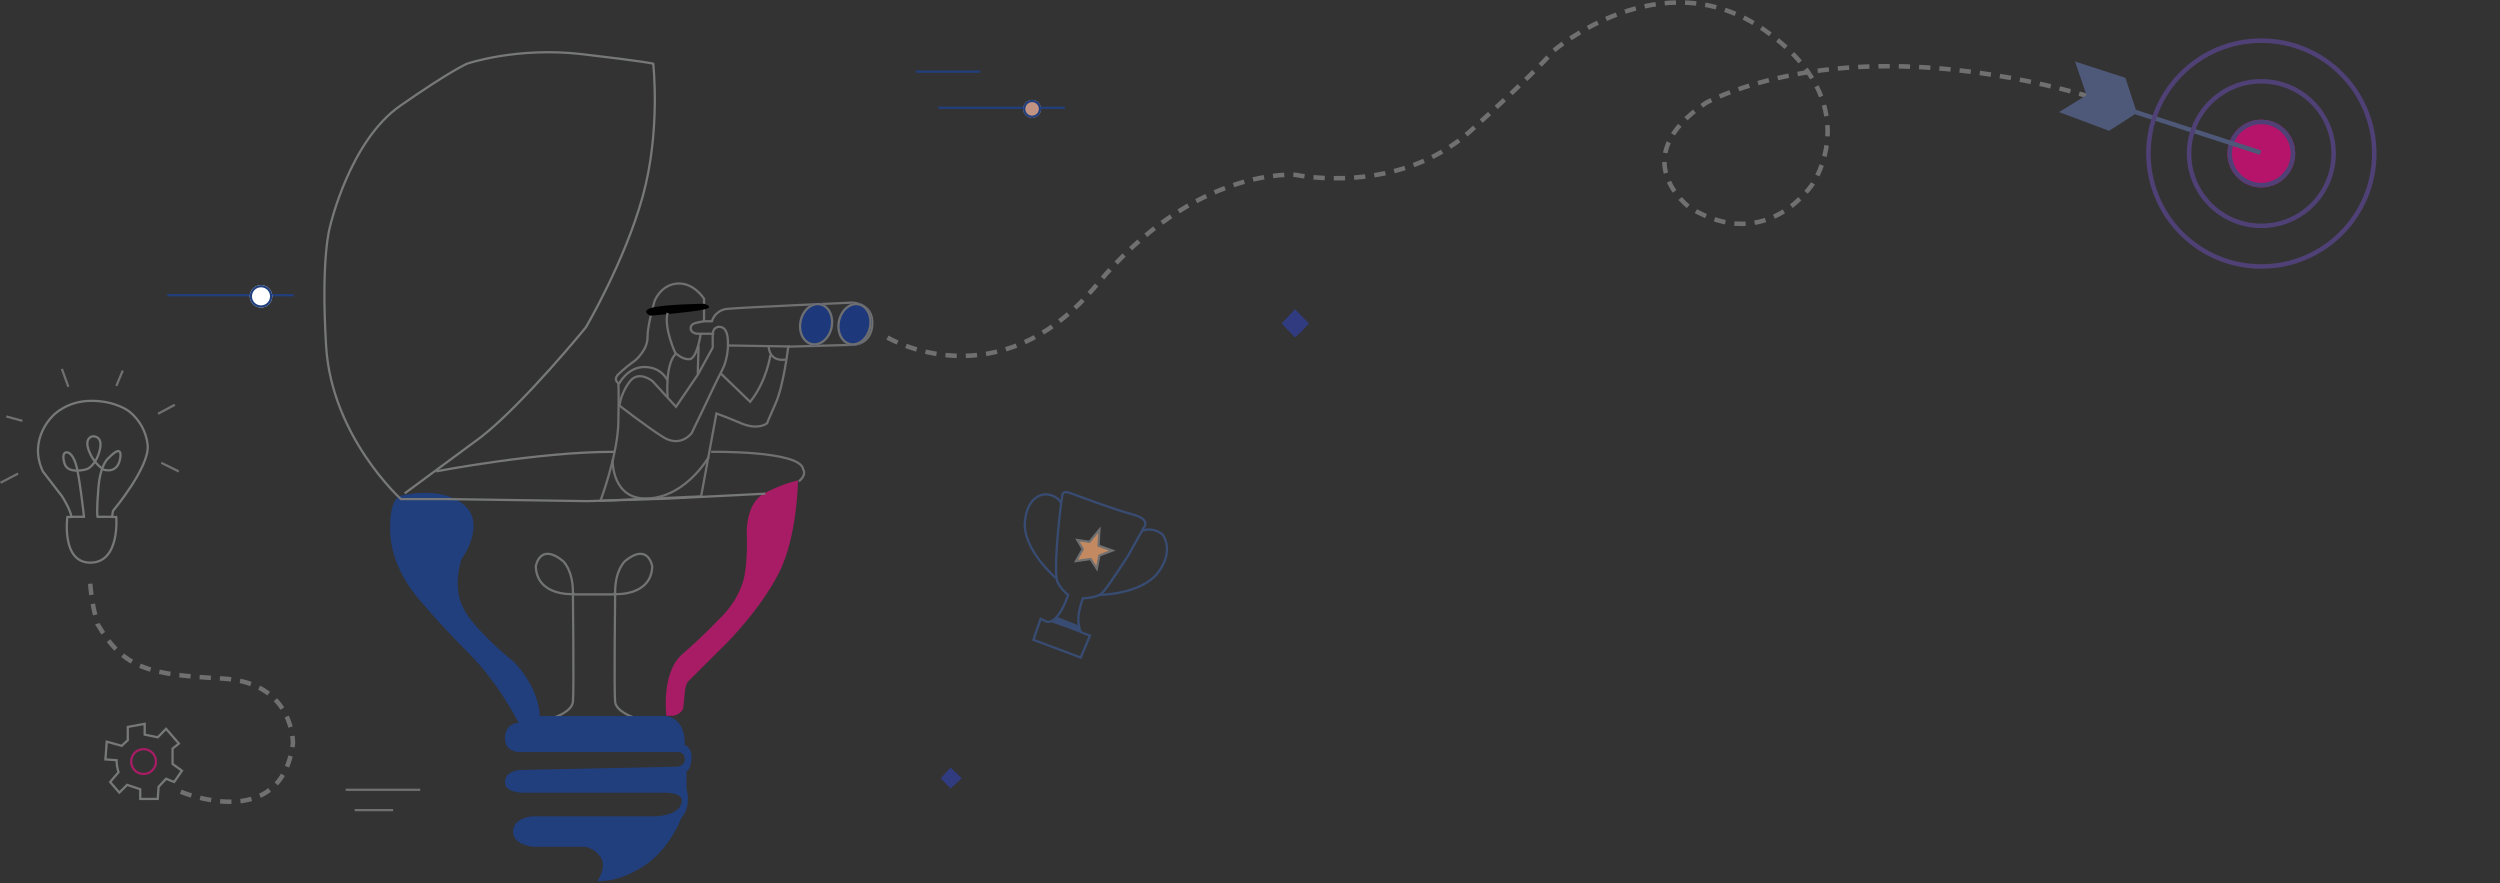 <svg width="1107" height="391" viewBox="0 0 1107 391" fill="none" xmlns="http://www.w3.org/2000/svg">
<rect x="0" y="0" width="1107" height="391" fill="#333333" stroke="none"/>
<g clip-path="url(#clip0_588_817)">
<path d="M245.966 317.451C245.966 317.451 253.191 315.034 253.689 310.8C254.187 306.566 253.689 263.076 253.689 263.076C253.689 263.076 237.697 264.076 237.25 250.776C237.25 250.776 238.994 240.017 249.305 248.435C249.305 248.435 253.741 252.365 253.69 262.377L254.315 263.209H263.059" stroke="#727473"/>
<path d="M280.099 317.451C280.099 317.451 272.874 315.034 272.376 310.8C271.878 306.566 272.376 263.076 272.376 263.076C272.376 263.076 288.368 264.076 288.815 250.776C288.815 250.776 287.071 240.017 276.76 248.435C276.76 248.435 272.324 252.365 272.375 262.377L271.75 263.209H263.002" stroke="#727473"/>
<path d="M264.507 390.069C264.507 390.069 269.05 383.776 265.807 379.342C262.564 374.908 258.385 374.933 258.385 374.933H236.271C236.271 374.933 227.128 374.384 227.179 368.207C227.23 362.03 235.599 361.482 235.599 361.482H289.05C289.05 361.482 299.363 361.782 301.605 356.202C303.847 350.622 294.332 351.021 294.332 351.021H231.837C231.837 351.021 223.618 351.221 223.618 346.388C223.618 341.555 229.643 340.958 229.643 340.958L299.934 339.488C299.934 339.488 303.274 339.139 303.223 336.15C303.29 335.391 303.055 334.637 302.57 334.05C302.085 333.463 301.389 333.09 300.631 333.012H229.644C229.644 333.012 223.197 332.887 223.619 326.361C224.041 319.835 229.644 320.134 229.644 320.134C229.644 320.134 221.285 302.995 207.685 289.395C194.085 275.795 185.093 264.811 185.093 264.811C185.093 264.811 173.437 252.111 172.793 236.018C172.149 219.925 177.475 219.529 177.475 219.529C177.475 219.529 195.057 214.796 205.375 223.464C215.693 232.132 204.33 247.674 204.33 247.674C204.33 247.674 199.973 259.73 205.351 269.693C210.729 279.656 227.32 292.907 227.32 292.907C227.32 292.907 238.228 303.07 239.076 317.068H294.34C294.34 317.068 303.426 316.868 303.233 329.868C303.233 329.868 306.676 330.919 306.178 336.147C305.68 341.375 303.989 341.424 303.989 341.424V349.245C303.989 349.245 306.44 357.066 301.614 362.297C301.614 362.297 296.764 376.021 284.814 383.643C272.864 391.265 264.507 390.069 264.507 390.069Z" fill="#213E7D"/>
<path d="M295.023 316.456C295.023 316.456 292.781 297.676 302.146 289.656C311.511 281.636 320.978 271.523 320.978 271.523C324.647 267.451 327.406 262.645 329.072 257.423C331.314 249.502 330.666 236.699 330.666 236.699C330.666 236.699 329.866 222.85 338.637 218.317C347.408 213.784 353.337 212.738 353.337 212.738C353.337 212.738 353.163 237.571 344.794 253.911C336.425 270.251 321.554 284.971 321.554 284.971L304.767 301.684C304.767 301.684 303.472 302.884 303.173 307.164C302.874 311.444 302.473 313.778 302.473 313.778C302.473 313.778 301.93 315.909 298.325 316.952H295.03L295.023 316.456Z" fill="#A81C65"/>
<path d="M265.888 221.75C265.888 221.75 273.437 201.674 273.788 187.427C274.139 173.18 273.788 169.594 273.788 169.594C273.788 169.594 271.349 168.274 273.788 165.733C276.132 163.519 278.629 161.471 281.259 159.605C281.259 159.605 286.759 155.022 286.714 149.443C286.669 143.864 289.903 133.153 289.903 133.153C289.903 133.153 292.669 126.005 299.991 125.553C307.313 125.101 311.747 132.278 311.747 132.278V142.256H315.212C315.663 140.778 316.543 139.468 317.74 138.492C318.938 137.516 320.399 136.919 321.937 136.776C327.417 136.176 377.294 133.993 377.294 133.993C377.294 133.993 386.622 134.108 386.278 143.419C385.934 152.73 377.733 152.692 377.733 152.692L349.033 153.492C349.033 153.492 347.039 170.601 343.433 178.649C339.827 186.697 339.64 187.463 339.64 187.463C339.64 187.463 335.808 190.643 328.259 187.463C320.71 184.283 317.224 183.094 317.224 183.094L310.456 219.786L265.888 221.75Z" stroke="#707070"/>
<path d="M349.845 153.421L322.384 152.972C322.384 152.972 322.222 159.202 319.931 163.533C317.64 167.864 311.894 180.096 311.894 180.096L306.259 191.796C306.259 191.796 301.386 198.396 293.675 193.565C285.964 188.734 274.003 179.365 274.003 179.365" stroke="#707070"/>
<path d="M347.913 159.189C347.913 159.189 340.929 160.781 340.339 153.412" stroke="#707070"/>
<path d="M341.134 157.185C341.134 157.185 339.601 168.666 332.173 177.922L318.997 165.222" stroke="#707070"/>
<path d="M322.288 152.973C322.288 152.973 322.968 145.5 319.253 144.823C318.816 144.691 318.353 144.669 317.906 144.76C317.458 144.851 317.041 145.051 316.69 145.344C316.339 145.636 316.067 146.011 315.897 146.435C315.727 146.858 315.665 147.317 315.716 147.771H308.493C308.493 147.771 305.809 147.417 305.809 145.325C305.809 143.233 308.493 142.908 308.493 142.908L311.735 142.201" stroke="#707070"/>
<path d="M315.588 148.021V153.921L309.039 165.844L299.324 180.124L289.024 168.855C289.024 168.855 283.003 163.739 278.924 168.855C276.41 172.145 274.781 176.025 274.195 180.124" stroke="#707070"/>
<path d="M287.939 139.792C287.939 139.792 283.158 137.6 289.085 136.155C295.012 134.71 311.651 134.511 311.651 134.511C311.651 134.511 316.881 135.856 311.651 137.052C306.421 138.248 287.939 139.792 287.939 139.792Z" fill="black"/>
<path d="M295.622 175.796C295.622 175.796 294.356 161.618 299.186 156.674C299.186 156.674 293.786 145.139 295.622 138.549" stroke="#707070"/>
<path d="M299.188 156.373C299.188 156.373 302.397 159.504 305.518 159.015C308.639 158.526 310.262 147.921 310.262 147.921" stroke="#707070"/>
<path d="M274.003 170.092C274.003 170.092 277.794 162.439 285.39 162.508C292.986 162.577 295.411 168.222 295.411 168.222" stroke="#707070"/>
<path d="M271.271 203.681C271.271 203.681 270.736 221.845 287.443 220.695C304.15 219.545 313.806 202.34 313.806 202.34" stroke="#707070"/>
<path d="M309.335 152.973L308.952 165.481" stroke="#707070"/>
<path d="M359.388 152.863C363.439 153.725 367.608 150.263 368.699 145.132C369.79 140.001 367.391 135.143 363.34 134.281C359.289 133.419 355.12 136.881 354.029 142.012C352.938 147.143 355.337 152.001 359.388 152.863Z" fill="#1D397C"/>
<path d="M359.492 152.374C363.273 153.178 367.176 149.889 368.21 145.028C369.244 140.167 367.017 135.574 363.236 134.77C359.455 133.966 355.552 137.255 354.518 142.116C353.484 146.977 355.711 151.57 359.492 152.374Z" stroke="#6F6F6F" stroke-width="1"/>
<path d="M376.388 152.863C380.439 153.725 384.608 150.263 385.699 145.132C386.79 140.001 384.391 135.143 380.34 134.281C376.289 133.419 372.12 136.881 371.029 142.012C369.938 147.143 372.337 152.001 376.388 152.863Z" fill="#1D397C"/>
<path d="M376.492 152.374C380.273 153.178 384.176 149.889 385.21 145.028C386.244 140.167 384.017 135.574 380.236 134.77C376.455 133.966 372.552 137.255 371.518 142.116C370.484 146.977 372.711 151.57 376.492 152.374Z" stroke="#6F6F6F" stroke-width="1"/>
<path d="M392.98 149.45C392.98 149.45 441.88 178.819 485.703 126.033C529.526 73.247 573.828 77.45 573.828 77.45C573.828 77.45 619.183 86.98 651.305 57.838C683.427 28.696 687.733 22.608 687.733 22.608C687.733 22.608 735.503 -18.835 781.362 13.342C827.221 45.519 802.762 81.253 802.762 81.253C802.762 81.253 782.733 112.829 748.362 92.034C748.362 92.034 718.704 70.362 755.262 45.628C755.262 45.628 784.645 28.992 837.289 29.321C889.933 29.65 934.096 45.628 934.096 45.628" stroke="#707070" stroke-width="2" stroke-dasharray="5 4"/>
<path d="M1001.32 83C1009.6 83 1016.32 76.284 1016.32 68C1016.32 59.716 1009.6 53 1001.32 53C993.036 53 986.32 59.716 986.32 68C986.32 76.284 993.036 83 1001.32 83Z" fill="#B5146A"/>
<path d="M1001.32 82C1009.05 82 1015.32 75.732 1015.32 68C1015.32 60.268 1009.05 54 1001.32 54C993.588 54 987.32 60.268 987.32 68C987.32 75.732 993.588 82 1001.32 82Z" stroke="#4F4176" stroke-width="2"/>
<path d="M1000.97 67.596L944.982 49.411L940.351 35.267L920.4 28.784L925.113 42.591L914 49.41L933.785 56.818L944.64 49.831" fill="#4E5878"/>
<path d="M1000.97 67.596L944.982 49.411L940.351 35.267L920.4 28.784L925.113 42.591L914 49.41L933.785 56.818L944.64 49.831" stroke="#4E5878" stroke-width="2"/>
<path d="M1001.32 100C1018.99 100 1033.32 85.673 1033.32 68C1033.32 50.327 1018.99 36 1001.32 36C983.647 36 969.32 50.327 969.32 68C969.32 85.673 983.647 100 1001.32 100Z" stroke="#4F4176" stroke-width="2"/>
<path d="M1001.32 118C1028.93 118 1051.32 95.614 1051.32 68C1051.32 40.386 1028.93 18 1001.32 18C973.706 18 951.32 40.386 951.32 68C951.32 95.614 973.706 118 1001.32 118Z" stroke="#4F4176" stroke-width="2"/>
<path d="M338.906 218.595L294.625 220.829L260.158 221.902L198.328 221.002H177.54C177.54 221.002 146.847 193.332 144.405 153.259C141.963 113.186 146.214 100.009 146.214 100.009C146.214 100.009 154.843 62.462 177.153 46.886C199.463 31.31 206.829 28.196 206.829 28.196C206.829 28.196 228.888 20.619 257.765 23.987C286.642 27.355 289.251 28.196 289.251 28.196C289.251 28.196 292.618 57.916 284.62 86.876C276.622 115.836 259.407 144.966 259.407 144.966C259.407 144.966 231.917 178.683 213.143 193.416L179.215 218.462" stroke="#777978"/>
<path d="M193.188 208.698C193.188 208.698 238.735 199.985 271.905 200.069" stroke="#777978"/>
<path d="M314.888 200.068C314.888 200.068 354.706 199.437 355.634 207.856C355.634 207.856 357.413 210.076 353.718 213.183" stroke="#707070"/>
<path d="M416.505 344.605L420.911 339.892L425.891 344.605L423.116 347.168L420.911 349.204L416.505 344.605Z" fill="#313B80"/>
<path d="M567.505 143.237L573.437 136.891L579.598 143.237L576.405 146.687L573.436 149.428L567.505 143.237Z" fill="#313B80"/>
<path d="M153.076 349.721H186.076" stroke="#707070"/>
<path d="M157.076 358.721H174.076" stroke="#707070"/>
<path d="M74.076 130.721H130.076" stroke="#213E7D"/>
<path d="M115.576 136.221C118.337 136.221 120.576 133.982 120.576 131.221C120.576 128.46 118.337 126.221 115.576 126.221C112.815 126.221 110.576 128.46 110.576 131.221C110.576 133.982 112.815 136.221 115.576 136.221Z" fill="white"/>
<path d="M115.576 135.721C118.061 135.721 120.076 133.706 120.076 131.221C120.076 128.736 118.061 126.721 115.576 126.721C113.091 126.721 111.076 128.736 111.076 131.221C111.076 133.706 113.091 135.721 115.576 135.721Z" stroke="#213E7D"/>
<path d="M80.042 350.582C80.042 350.582 124.401 369.493 129.714 329.211C129.714 329.211 130.364 302.205 98.566 300.457C66.768 298.709 55.043 296.604 43.257 276.463C41.149 269.349 39.973 261.991 39.757 254.574" stroke="#707070" stroke-width="2" stroke-dasharray="5 4"/>
<path d="M70.218 348.412L73.548 344.846L77.116 346.261L80.565 341.279L76.409 338.273V331.463L79.209 329.252L73.549 322.709L69.849 326.482L64.07 325.273V320.527L56.584 321.883V327.749L53.9 330.254L47.269 328.398L46.679 336.268L51.63 336.622C51.632 338.425 51.921 340.216 52.485 341.928L48.772 346.261L52.838 350.977L56.287 347.528L62.094 349.474V353.774H69.848L70.218 348.412Z" stroke="#777978"/>
<path d="M63.576 342.721C66.614 342.721 69.076 340.259 69.076 337.221C69.076 334.183 66.614 331.721 63.576 331.721C60.538 331.721 58.076 334.183 58.076 337.221C58.076 340.259 60.538 342.721 63.576 342.721Z" stroke="#A81C65"/>
<path d="M29.827 228.913C29.827 228.913 27.027 249.299 40.134 249.146C53.241 248.993 51.478 228.913 51.478 228.913H49.599L50.023 226.23C50.023 226.23 66.345 206.783 65.388 197.088C65.085 194.21 64.217 191.419 62.833 188.878C61.449 186.336 59.576 184.093 57.322 182.277C57.322 182.277 51.613 177.525 40.539 177.487C29.465 177.449 23.525 184.002 23.525 184.002C23.525 184.002 12.179 194.368 19.002 208.776L27.51 219.812C27.51 219.812 31.535 226.212 31.573 228.912L29.827 228.913Z" stroke="#777978"/>
<path d="M31.702 228.831H37.194C37.194 228.831 35.188 210.231 33.479 205.148C31.77 200.065 29.606 200.291 29.606 200.291C29.606 200.291 26.995 199.891 28.528 205.148C30.061 210.405 38.581 207.704 38.581 207.704C38.581 207.704 42.481 206.152 44.155 199.367C45.829 192.582 40.876 193.21 40.876 193.21C40.876 193.21 37.058 193.943 39.446 199.769C40.705 203.084 42.943 205.938 45.864 207.949C45.864 207.949 51.987 210.156 53.208 203.004C54.429 195.852 48.202 202.691 48.202 202.691C48.202 202.691 44.485 205.107 43.579 215.903C42.673 226.699 43.161 228.833 43.161 228.833H49.588" stroke="#777978"/>
<path d="M8.011 209.693L0.232 213.756" stroke="#707070"/>
<path d="M2.759 184.402L9.927 186.357" stroke="#707070"/>
<path d="M27.4 163.364L30.275 171.296" stroke="#707070"/>
<path d="M51.523 170.875L54.359 164.092" stroke="#707070"/>
<path d="M69.974 183.214L77.408 179.229" stroke="#707070"/>
<path d="M71.431 204.942L79.171 208.774" stroke="#707070"/>
<path d="M460.818 274.003L457.607 283.318L478.535 291.159L482.635 281.459L478.535 279.867C477.527 277.167 477.251 274.248 477.735 271.407C478.137 269.201 478.719 267.033 479.475 264.922C479.475 264.922 485.59 264.878 488.008 262.608C490.426 260.338 499.621 245.894 499.621 245.894L506.726 233.219C506.726 233.219 509.408 229.829 501.419 227.766C493.43 225.703 474.448 218.51 474.448 218.51C474.448 218.51 470.94 216.977 470.468 218.923C469.996 220.869 466.337 249.536 468.079 257.406C469.251 259.761 470.922 261.832 472.974 263.478C472.974 263.478 468.808 276.359 463.558 275.298L460.818 274.003Z" stroke="#384C73"/>
<path d="M467.495 255.928C467.495 255.928 452.759 243.207 453.823 231.076C454.887 218.945 462.757 218.9 462.757 218.9C462.757 218.9 467.642 218.7 469.796 222.687" stroke="#384C73"/>
<path d="M486.788 263.441C486.788 263.441 505.716 263.234 512.966 253.301C520.216 243.368 514.766 236.701 514.766 236.701C513.513 235.603 511.981 234.875 510.339 234.596C508.697 234.318 507.01 234.501 505.466 235.124" stroke="#384C73"/>
<path d="M477.06 239.128L479.451 243.14L476.467 248.44L482.887 247.533L485.678 251.824L486.811 245.981L492.549 243.781L486.449 241.618L486.814 234.572L482.437 239.892L477.06 239.128Z" fill="#C38961" stroke="#707070"/>
<path d="M468.148 273.193L477.808 276.993L478.468 280.224L465.087 275.337L468.148 273.193Z" fill="#384C73"/>
<path d="M415.506 47.721H471.506" stroke="#213E7D"/>
<path d="M457.006 52.221C459.215 52.221 461.006 50.43 461.006 48.221C461.006 46.012 459.215 44.221 457.006 44.221C454.797 44.221 453.006 46.012 453.006 48.221C453.006 50.43 454.797 52.221 457.006 52.221Z" fill="#C19382"/>
<path d="M457.006 51.721C458.939 51.721 460.506 50.154 460.506 48.221C460.506 46.288 458.939 44.721 457.006 44.721C455.073 44.721 453.506 46.288 453.506 48.221C453.506 50.154 455.073 51.721 457.006 51.721Z" stroke="#213E7D"/>
<path d="M405.505 31.721H434.075" stroke="#213E7D"/>
</g>
<defs>
<clipPath id="clip0_588_817">
<rect width="1106.57" height="390.137" fill="white"/>
</clipPath>
</defs>
</svg>
